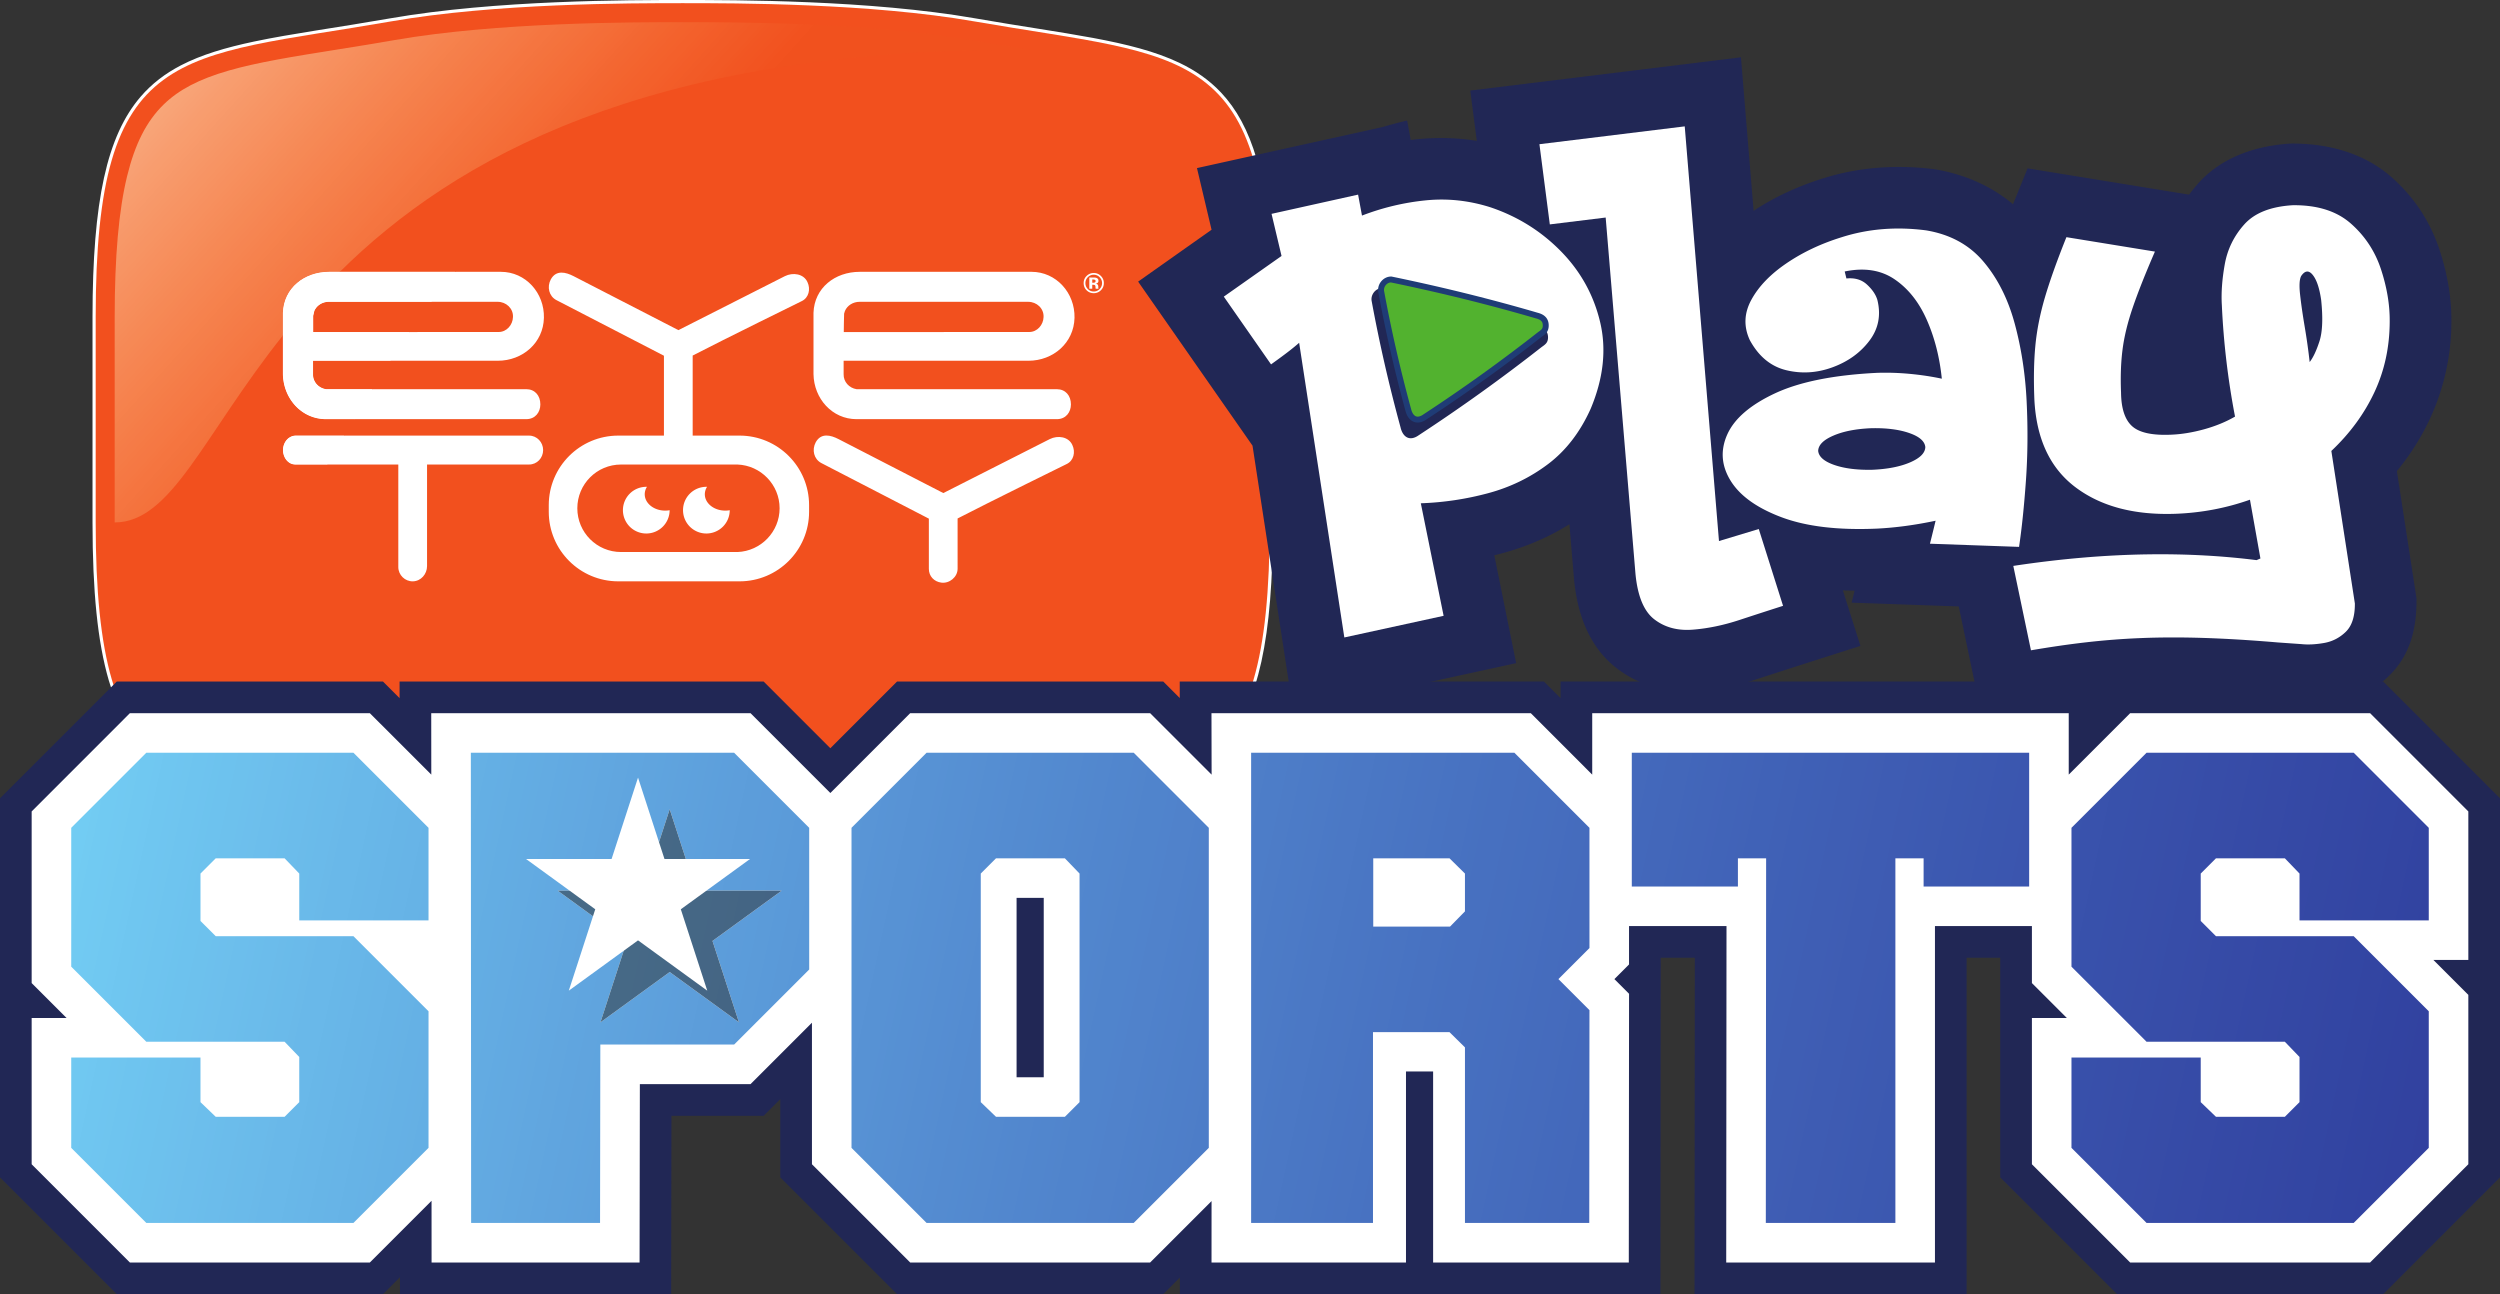 <svg xmlns="http://www.w3.org/2000/svg" width="789.68" height="408.789"><rect width="100%" height="100%" fill="#333333" stroke="none"/><defs><clipPath id="a"><path d="M36.227 15h289.23v161.66H36.227Zm0 0"/></clipPath><clipPath id="b"><path d="M36.227 7.004h289.23V166H36.227Zm0 0"/></clipPath><clipPath id="c"><path d="M36 7h290v159H36Zm0 0"/></clipPath><clipPath id="d"><path d="M36.227 165.023v-64.906c0-19.125 1.285-33.695 3.941-44.543 2.473-10.125 6.117-17.27 11.457-22.5 4.852-4.742 11.215-8.07 20.617-10.781 9.164-2.637 20.485-4.445 33.59-6.535 5.938-.946 12.078-1.926 18.727-3.086 32.457-5.668 75.05-5.668 91.09-5.668 16.03 0 58.617 0 91.081 5.668 6.649 1.16 12.79 2.14 18.727 3.086a693.5 693.5 0 0 0-4.02-.012c-117.187 0-177.949 34.36-214.09 70.113h-3.37c-7.848 0-14.344 5.106-14.618 12.942v7.16c-25.09 31.469-35.171 59.062-53.132 59.062"/></clipPath><clipPath id="e"><path d="M36.227 165.023v-64.906c0-19.125 1.285-33.695 3.941-44.543 2.473-10.125 6.117-17.27 11.457-22.5 4.852-4.742 11.215-8.07 20.617-10.781 9.164-2.637 20.485-4.445 33.59-6.535 5.938-.946 12.078-1.926 18.727-3.086 32.457-5.668 75.05-5.668 91.09-5.668 16.03 0 58.617 0 91.081 5.668 6.649 1.16 12.79 2.14 18.727 3.086a693.5 693.5 0 0 0-4.02-.012c-117.187 0-177.949 34.36-214.09 70.113h-3.37c-7.848 0-14.344 5.106-14.618 12.942v7.16c-25.09 31.469-35.171 59.062-53.132 59.062"/></clipPath><clipPath id="g"><path d="M89 85h19v21H89Zm0 0"/></clipPath><clipPath id="h"><path d="M89.36 105.96V98.8c.273-7.835 6.769-12.94 14.617-12.94h3.37c-6.796 6.722-12.722 13.5-17.988 20.1"/></clipPath><clipPath id="i"><path d="M89.36 105.96V98.8c.273-7.835 6.769-12.94 14.617-12.94h3.37c-6.796 6.722-12.722 13.5-17.988 20.1"/></clipPath><clipPath id="j"><path d="M0 215h789.68v193.79H0Zm0 0"/></clipPath><clipPath id="k"><path d="M22 237h114v150H22Zm0 0"/></clipPath><clipPath id="l"><path d="M46.215 329.059 22.5 305.348v-43.864l23.715-23.71h65.43l23.714 23.71v29.243H94.527V275.93l-4.632-4.817h-21.75l-4.817 4.817v14.976l4.817 4.813h43.5l23.714 23.715v43.144l-23.714 23.711h-65.43L22.5 362.58v-28.53h40.828v14.086l4.817 4.633h21.75l4.632-4.633V333.87l-4.632-4.812zm0 0"/></clipPath><clipPath id="m"><path d="M46.215 329.059 22.5 305.348v-43.864l23.715-23.71h65.43l23.714 23.71v29.243H94.527V275.93l-4.632-4.817h-21.75l-4.817 4.817v14.976l4.817 4.813h43.5l23.714 23.715v43.144l-23.714 23.711h-65.43L22.5 362.58v-28.53h40.828v14.086l4.817 4.633h21.75l4.632-4.633V333.87l-4.632-4.812h-43.68"/></clipPath><clipPath id="o"><path d="M148 237h108v150H148Zm0 0"/></clipPath><clipPath id="p"><path d="M189.54 386.29h-40.724l-.09-148.52h83.16l23.716 23.714v44.75l-23.715 23.715h-42.258l-.09 56.34m21.996-79.254 21.871 15.887-8.351-25.707 21.86-15.883h-27.028l-8.352-25.715-8.351 25.715h-27.028l21.864 15.883-8.356 25.707 21.871-15.887"/></clipPath><clipPath id="q"><path d="M189.54 386.29h-40.724l-.09-148.52h83.16l23.716 23.714v44.75l-23.715 23.715h-42.258l-.09 56.34m21.996-79.254 21.871 15.887-8.351-25.707 21.86-15.883h-27.028l-8.352-25.715-8.351 25.715h-27.028l21.864 15.883-8.356 25.707 21.871-15.887"/></clipPath><clipPath id="s"><path d="M268 237h114v150H268Zm0 0"/></clipPath><clipPath id="t"><path d="M336.363 271.113h-21.75l-4.816 4.817v72.207l4.816 4.633h21.75l4.637-4.633V275.93zm-43.683-33.34h65.433l23.715 23.711v101.094l-23.715 23.711H292.68l-23.711-23.71V261.483Zm0 0"/></clipPath><clipPath id="u"><path d="M336.363 271.113h-21.75l-4.816 4.817v72.207l4.816 4.633h21.75l4.637-4.633V275.93zm-43.683-33.34h65.433l23.715 23.711v101.094l-23.715 23.711H292.68l-23.711-23.71V261.483l23.71-23.71"/></clipPath><clipPath id="w"><path d="M395 237h108v150H395Zm0 0"/></clipPath><clipPath id="x"><path d="m458.02 292.688 4.718-4.813V275.93l-4.883-4.817H433.77v21.575Zm-24.332 93.601h-38.493V237.773h83.16l23.711 23.711v37.98l-9.804 9.806 9.804 9.804-.062 67.215h-39.266v-55.45l-4.883-4.812h-24.168Zm0 0"/></clipPath><clipPath id="y"><path d="m458.02 292.688 4.718-4.813V275.93l-4.883-4.817H433.77v21.575Zm-24.332 93.601h-38.493V237.773h83.16l23.711 23.711v37.98l-9.804 9.806 9.804 9.804-.062 67.215h-39.266v-55.45l-4.883-4.812h-24.168v60.262"/></clipPath><clipPath id="A"><path d="M515 237h126v150H515Zm0 0"/></clipPath><clipPath id="B"><path d="M607.613 280.027v-8.914H598.7V386.29h-40.926l.098-115.176h-8.914v8.914h-33.52v-42.254h125.516v42.254zm0 0"/></clipPath><clipPath id="C"><path d="M607.613 280.027v-8.914H598.7V386.29h-40.926l.098-115.176h-8.914v8.914h-33.52v-42.254h125.516v42.254h-33.34"/></clipPath><clipPath id="E"><path d="M654 237h114v150H654Zm0 0"/></clipPath><clipPath id="F"><path d="m678.035 329.059-23.715-23.711v-43.864l23.715-23.71h65.434l23.71 23.71v29.243h-40.827V275.93l-4.633-4.817h-21.754l-4.817 4.817v14.976l4.817 4.813h43.504l23.71 23.715v43.144l-23.71 23.711h-65.434l-23.715-23.71V334.05h40.828v14.086l4.817 4.633h21.754l4.633-4.633V333.87l-4.633-4.812zm0 0"/></clipPath><clipPath id="G"><path d="m678.035 329.059-23.715-23.711v-43.864l23.715-23.71h65.434l23.71 23.71v29.243h-40.827V275.93l-4.633-4.817h-21.754l-4.817 4.817v14.976l4.817 4.813h43.504l23.71 23.715v43.144l-23.71 23.711h-65.434l-23.715-23.71V334.05h40.828v14.086l4.817 4.633h21.754l4.633-4.633V333.87l-4.633-4.812h-43.684"/></clipPath><clipPath id="I"><path d="M176 255h71v68h-71zm0 0"/></clipPath><clipPath id="J"><path d="m233.406 322.922-21.87-15.887-21.872 15.887 8.356-25.707-21.864-15.883h27.028l8.351-25.715 8.352 25.715h27.027l-21.86 15.883 8.352 25.707"/></clipPath><clipPath id="K"><path d="m233.406 322.922-21.87-15.887-21.872 15.887 8.356-25.707-21.864-15.883h27.028l8.351-25.715 8.352 25.715h27.027l-21.86 15.883 8.352 25.707"/></clipPath><linearGradient id="f" x1=".366" x2="1.589" y1="0" y2="0" gradientTransform="rotate(42.215 102.942 -56.055) scale(261.94)" gradientUnits="userSpaceOnUse"><stop offset="0" stop-color="#FAB893"/><stop offset=".004" stop-color="#FAB792"/><stop offset=".008" stop-color="#FAB791"/><stop offset=".012" stop-color="#FAB68F"/><stop offset=".016" stop-color="#FAB58E"/><stop offset=".02" stop-color="#FAB48D"/><stop offset=".023" stop-color="#F9B38C"/><stop offset=".027" stop-color="#F9B28B"/><stop offset=".031" stop-color="#F9B189"/><stop offset=".035" stop-color="#F9B188"/><stop offset=".039" stop-color="#F9B087"/><stop offset=".043" stop-color="#F9AF86"/><stop offset=".047" stop-color="#F9AE85"/><stop offset=".051" stop-color="#F9AD84"/><stop offset=".055" stop-color="#F9AC82"/><stop offset=".059" stop-color="#F9AC81"/><stop offset=".063" stop-color="#F9AB80"/><stop offset=".066" stop-color="#F9AA7F"/><stop offset=".07" stop-color="#F9A97E"/><stop offset=".074" stop-color="#F9A87D"/><stop offset=".078" stop-color="#F9A77C"/><stop offset=".082" stop-color="#F9A77A"/><stop offset=".086" stop-color="#F8A679"/><stop offset=".09" stop-color="#F8A578"/><stop offset=".094" stop-color="#F8A477"/><stop offset=".098" stop-color="#F8A376"/><stop offset=".102" stop-color="#F8A275"/><stop offset=".105" stop-color="#F8A174"/><stop offset=".109" stop-color="#F8A073"/><stop offset=".113" stop-color="#F89F72"/><stop offset=".117" stop-color="#F89E70"/><stop offset=".121" stop-color="#F89D6F"/><stop offset=".125" stop-color="#F89D6E"/><stop offset=".129" stop-color="#F89C6D"/><stop offset=".133" stop-color="#F89B6C"/><stop offset=".137" stop-color="#F89A6B"/><stop offset=".141" stop-color="#F7996A"/><stop offset=".145" stop-color="#F79869"/><stop offset=".148" stop-color="#F79868"/><stop offset=".152" stop-color="#F79767"/><stop offset=".156" stop-color="#F79666"/><stop offset=".16" stop-color="#F79565"/><stop offset=".164" stop-color="#F79464"/><stop offset=".168" stop-color="#F79463"/><stop offset=".172" stop-color="#F79362"/><stop offset=".176" stop-color="#F79261"/><stop offset=".18" stop-color="#F79160"/><stop offset=".184" stop-color="#F7905F"/><stop offset=".188" stop-color="#F7905E"/><stop offset=".191" stop-color="#F78F5D"/><stop offset=".195" stop-color="#F78E5C"/><stop offset=".199" stop-color="#F78D5B"/><stop offset=".203" stop-color="#F68D5A"/><stop offset=".207" stop-color="#F68C59"/><stop offset=".211" stop-color="#F68B58"/><stop offset=".215" stop-color="#F68A57"/><stop offset=".219" stop-color="#F68956"/><stop offset=".223" stop-color="#F68955"/><stop offset=".227" stop-color="#F68854"/><stop offset=".23" stop-color="#F68754"/><stop offset=".234" stop-color="#F68653"/><stop offset=".238" stop-color="#F68552"/><stop offset=".242" stop-color="#F68551"/><stop offset=".246" stop-color="#F68450"/><stop offset=".25" stop-color="#F6834F"/><stop offset=".254" stop-color="#F6824E"/><stop offset=".258" stop-color="#F6824D"/><stop offset=".262" stop-color="#F6814C"/><stop offset=".266" stop-color="#F5804B"/><stop offset=".27" stop-color="#F57F4B"/><stop offset=".273" stop-color="#F57F4A"/><stop offset=".277" stop-color="#F57E49"/><stop offset=".281" stop-color="#F57D48"/><stop offset=".285" stop-color="#F57C48"/><stop offset=".289" stop-color="#F57B47"/><stop offset=".293" stop-color="#F57B46"/><stop offset=".297" stop-color="#F57A45"/><stop offset=".301" stop-color="#F57944"/><stop offset=".305" stop-color="#F57844"/><stop offset=".309" stop-color="#F57843"/><stop offset=".313" stop-color="#F57742"/><stop offset=".316" stop-color="#F57641"/><stop offset=".32" stop-color="#F57540"/><stop offset=".324" stop-color="#F57540"/><stop offset=".328" stop-color="#F4743F"/><stop offset=".332" stop-color="#F4733E"/><stop offset=".336" stop-color="#F4733D"/><stop offset=".34" stop-color="#F4723C"/><stop offset=".344" stop-color="#F4713C"/><stop offset=".348" stop-color="#F4703B"/><stop offset=".352" stop-color="#F4703A"/><stop offset=".355" stop-color="#F46F39"/><stop offset=".359" stop-color="#F46E38"/><stop offset=".363" stop-color="#F46D38"/><stop offset=".367" stop-color="#F46D37"/><stop offset=".371" stop-color="#F46C36"/><stop offset=".375" stop-color="#F46B35"/><stop offset=".379" stop-color="#F46A35"/><stop offset=".383" stop-color="#F46934"/><stop offset=".387" stop-color="#F36833"/><stop offset=".391" stop-color="#F36732"/><stop offset=".395" stop-color="#F36731"/><stop offset=".398" stop-color="#F36631"/><stop offset=".402" stop-color="#F36530"/><stop offset=".406" stop-color="#F3652F"/><stop offset=".41" stop-color="#F3642E"/><stop offset=".414" stop-color="#F3632E"/><stop offset=".418" stop-color="#F3622D"/><stop offset=".422" stop-color="#F3622C"/><stop offset=".426" stop-color="#F3612C"/><stop offset=".43" stop-color="#F3602B"/><stop offset=".434" stop-color="#F3602B"/><stop offset=".438" stop-color="#F35F2A"/><stop offset=".441" stop-color="#F35E2A"/><stop offset=".445" stop-color="#F35D29"/><stop offset=".449" stop-color="#F35D28"/><stop offset=".453" stop-color="#F25C28"/><stop offset=".457" stop-color="#F25B27"/><stop offset=".461" stop-color="#F25B27"/><stop offset=".465" stop-color="#F25A26"/><stop offset=".469" stop-color="#F25925"/><stop offset=".473" stop-color="#F25925"/><stop offset=".477" stop-color="#F25824"/><stop offset=".48" stop-color="#F25723"/><stop offset=".484" stop-color="#F25623"/><stop offset=".488" stop-color="#F25622"/><stop offset=".492" stop-color="#F25522"/><stop offset=".496" stop-color="#F25421"/><stop offset=".5" stop-color="#F25421"/><stop offset=".504" stop-color="#F25320"/><stop offset=".508" stop-color="#F2521F"/><stop offset=".512" stop-color="#F2521F"/><stop offset=".516" stop-color="#F1511E"/><stop offset=".531" stop-color="#F1511E"/><stop offset=".563" stop-color="#F1511E"/><stop offset=".625" stop-color="#F1511E"/><stop offset=".75" stop-color="#F1511E"/><stop offset="1" stop-color="#F1511E"/></linearGradient><linearGradient id="n" x1=".025" x2=".192" y1="0" y2="0" gradientTransform="rotate(12.933 -1290.33 92.607) scale(861.167)" gradientUnits="userSpaceOnUse"><stop offset="0" stop-color="#73CEF4"/><stop offset=".016" stop-color="#73CEF4"/><stop offset=".031" stop-color="#73CDF4"/><stop offset=".047" stop-color="#72CDF3"/><stop offset=".063" stop-color="#72CCF3"/><stop offset=".078" stop-color="#72CCF3"/><stop offset=".094" stop-color="#72CBF2"/><stop offset=".109" stop-color="#71CAF2"/><stop offset=".125" stop-color="#71CAF2"/><stop offset=".141" stop-color="#71C9F2"/><stop offset=".156" stop-color="#71C9F1"/><stop offset=".172" stop-color="#70C8F1"/><stop offset=".188" stop-color="#70C8F1"/><stop offset=".203" stop-color="#70C7F1"/><stop offset=".219" stop-color="#6FC6F0"/><stop offset=".234" stop-color="#6FC6F0"/><stop offset=".25" stop-color="#6FC5F0"/><stop offset=".266" stop-color="#6FC5EF"/><stop offset=".281" stop-color="#6EC4EF"/><stop offset=".297" stop-color="#6EC4EF"/><stop offset=".313" stop-color="#6EC3EF"/><stop offset=".328" stop-color="#6DC3EE"/><stop offset=".344" stop-color="#6DC2EE"/><stop offset=".359" stop-color="#6DC2EE"/><stop offset=".375" stop-color="#6DC1ED"/><stop offset=".391" stop-color="#6DC1ED"/><stop offset=".406" stop-color="#6DC0ED"/><stop offset=".422" stop-color="#6DBFED"/><stop offset=".438" stop-color="#6DBFEC"/><stop offset=".453" stop-color="#6CBEEC"/><stop offset=".469" stop-color="#6CBEEC"/><stop offset=".484" stop-color="#6CBDEC"/><stop offset=".5" stop-color="#6BBDEB"/><stop offset=".516" stop-color="#6BBCEB"/><stop offset=".531" stop-color="#6BBCEB"/><stop offset=".547" stop-color="#6BBBEA"/><stop offset=".563" stop-color="#6ABBEA"/><stop offset=".578" stop-color="#6ABAEA"/><stop offset=".594" stop-color="#6ABAEA"/><stop offset=".609" stop-color="#6AB9E9"/><stop offset=".625" stop-color="#69B8E9"/><stop offset=".656" stop-color="#69B8E9"/><stop offset=".688" stop-color="#68B7E8"/><stop offset=".703" stop-color="#68B6E8"/><stop offset=".719" stop-color="#68B6E8"/><stop offset=".734" stop-color="#67B5E7"/><stop offset=".75" stop-color="#67B5E7"/><stop offset=".766" stop-color="#67B4E7"/><stop offset=".781" stop-color="#67B4E7"/><stop offset=".797" stop-color="#66B3E6"/><stop offset=".813" stop-color="#66B3E6"/><stop offset=".828" stop-color="#66B2E6"/><stop offset=".844" stop-color="#66B2E5"/><stop offset=".859" stop-color="#65B1E5"/><stop offset=".875" stop-color="#65B1E5"/><stop offset=".891" stop-color="#65B0E5"/><stop offset=".906" stop-color="#65B0E4"/><stop offset=".922" stop-color="#64AFE4"/><stop offset=".938" stop-color="#64AFE4"/><stop offset=".953" stop-color="#64AEE4"/><stop offset=".969" stop-color="#63ADE3"/><stop offset=".984" stop-color="#63ADE3"/><stop offset="1" stop-color="#63ACE3"/></linearGradient><linearGradient id="r" x1=".168" x2=".328" y1="0" y2="0" gradientTransform="rotate(12.933 -1180.326 105.076) scale(861.168)" gradientUnits="userSpaceOnUse"><stop offset="0" stop-color="#65B1E5"/><stop offset=".016" stop-color="#65B1E5"/><stop offset=".031" stop-color="#65B0E5"/><stop offset=".047" stop-color="#65B0E4"/><stop offset=".063" stop-color="#64AFE4"/><stop offset=".078" stop-color="#64AFE4"/><stop offset=".094" stop-color="#64AEE4"/><stop offset=".109" stop-color="#64AEE3"/><stop offset=".125" stop-color="#63ADE3"/><stop offset=".141" stop-color="#63ADE3"/><stop offset=".156" stop-color="#63ACE3"/><stop offset=".172" stop-color="#63ACE2"/><stop offset=".188" stop-color="#63ABE2"/><stop offset=".203" stop-color="#63ABE2"/><stop offset=".219" stop-color="#62AAE2"/><stop offset=".234" stop-color="#62AAE1"/><stop offset=".25" stop-color="#62A9E1"/><stop offset=".266" stop-color="#62A9E1"/><stop offset=".281" stop-color="#62A8E1"/><stop offset=".297" stop-color="#62A8E0"/><stop offset=".313" stop-color="#61A7E0"/><stop offset=".328" stop-color="#61A7E0"/><stop offset=".344" stop-color="#61A6DF"/><stop offset=".359" stop-color="#61A6DF"/><stop offset=".375" stop-color="#60A5DF"/><stop offset=".391" stop-color="#60A5DF"/><stop offset=".406" stop-color="#60A4DE"/><stop offset=".422" stop-color="#60A4DE"/><stop offset=".438" stop-color="#5FA4DE"/><stop offset=".453" stop-color="#5FA3DE"/><stop offset=".469" stop-color="#5FA3DD"/><stop offset=".484" stop-color="#5FA2DD"/><stop offset=".5" stop-color="#5EA2DD"/><stop offset=".516" stop-color="#5EA1DD"/><stop offset=".531" stop-color="#5EA1DC"/><stop offset=".547" stop-color="#5EA0DC"/><stop offset=".563" stop-color="#5DA0DC"/><stop offset=".578" stop-color="#5D9FDC"/><stop offset=".594" stop-color="#5D9FDB"/><stop offset=".609" stop-color="#5D9EDB"/><stop offset=".625" stop-color="#5D9EDB"/><stop offset=".641" stop-color="#5C9DDA"/><stop offset=".656" stop-color="#5C9DDA"/><stop offset=".688" stop-color="#5C9CDA"/><stop offset=".719" stop-color="#5B9CDA"/><stop offset=".734" stop-color="#5B9BD9"/><stop offset=".75" stop-color="#5B9BD9"/><stop offset=".766" stop-color="#5A9AD9"/><stop offset=".781" stop-color="#5A9AD9"/><stop offset=".797" stop-color="#5A99D8"/><stop offset=".813" stop-color="#5A99D8"/><stop offset=".828" stop-color="#5998D8"/><stop offset=".844" stop-color="#5998D8"/><stop offset=".859" stop-color="#5997D7"/><stop offset=".875" stop-color="#5997D7"/><stop offset=".891" stop-color="#5997D7"/><stop offset=".906" stop-color="#5996D7"/><stop offset=".922" stop-color="#5996D6"/><stop offset=".938" stop-color="#5995D6"/><stop offset=".953" stop-color="#5995D6"/><stop offset=".969" stop-color="#5894D5"/><stop offset=".984" stop-color="#5894D5"/><stop offset="1" stop-color="#5893D5"/></linearGradient><linearGradient id="v" x1=".304" x2=".47" y1="0" y2="0" gradientTransform="rotate(12.933 -1046.987 120.184) scale(861.167)" gradientUnits="userSpaceOnUse"><stop offset="0" stop-color="#5997D7"/><stop offset=".016" stop-color="#5997D7"/><stop offset=".031" stop-color="#5997D7"/><stop offset=".047" stop-color="#5996D7"/><stop offset=".063" stop-color="#5996D6"/><stop offset=".078" stop-color="#5995D6"/><stop offset=".094" stop-color="#5995D6"/><stop offset=".109" stop-color="#5894D6"/><stop offset=".125" stop-color="#5894D5"/><stop offset=".141" stop-color="#5893D5"/><stop offset=".156" stop-color="#5893D5"/><stop offset=".172" stop-color="#5792D4"/><stop offset=".188" stop-color="#5792D4"/><stop offset=".203" stop-color="#5792D4"/><stop offset=".219" stop-color="#5791D4"/><stop offset=".234" stop-color="#5691D3"/><stop offset=".25" stop-color="#5690D3"/><stop offset=".266" stop-color="#5690D3"/><stop offset=".281" stop-color="#568FD3"/><stop offset=".297" stop-color="#568FD2"/><stop offset=".313" stop-color="#558ED2"/><stop offset=".328" stop-color="#558ED2"/><stop offset=".344" stop-color="#558DD2"/><stop offset=".359" stop-color="#558DD1"/><stop offset=".375" stop-color="#548CD1"/><stop offset=".391" stop-color="#548CD1"/><stop offset=".406" stop-color="#548BD0"/><stop offset=".422" stop-color="#548BD0"/><stop offset=".438" stop-color="#538BD0"/><stop offset=".453" stop-color="#538AD0"/><stop offset=".469" stop-color="#538ACF"/><stop offset=".484" stop-color="#5389CF"/><stop offset=".5" stop-color="#5389CF"/><stop offset=".516" stop-color="#5288CF"/><stop offset=".531" stop-color="#5288CE"/><stop offset=".547" stop-color="#5287CE"/><stop offset=".563" stop-color="#5287CE"/><stop offset=".578" stop-color="#5186CE"/><stop offset=".594" stop-color="#5186CD"/><stop offset=".609" stop-color="#5186CD"/><stop offset=".625" stop-color="#5185CD"/><stop offset=".641" stop-color="#5185CC"/><stop offset=".656" stop-color="#5084CC"/><stop offset=".688" stop-color="#5084CC"/><stop offset=".719" stop-color="#5083CC"/><stop offset=".734" stop-color="#5082CB"/><stop offset=".75" stop-color="#5082CB"/><stop offset=".766" stop-color="#5082CB"/><stop offset=".781" stop-color="#4F81CB"/><stop offset=".797" stop-color="#4F81CA"/><stop offset=".813" stop-color="#4F80CA"/><stop offset=".828" stop-color="#4F80CA"/><stop offset=".844" stop-color="#4E80C9"/><stop offset=".859" stop-color="#4E7FC9"/><stop offset=".875" stop-color="#4E7FC9"/><stop offset=".891" stop-color="#4E7EC9"/><stop offset=".906" stop-color="#4E7EC8"/><stop offset=".922" stop-color="#4D7DC8"/><stop offset=".938" stop-color="#4D7DC8"/><stop offset=".953" stop-color="#4D7DC8"/><stop offset=".969" stop-color="#4D7CC7"/><stop offset=".984" stop-color="#4D7CC7"/><stop offset="1" stop-color="#4C7BC7"/></linearGradient><linearGradient id="z" x1=".447" x2=".607" y1="0" y2="0" gradientTransform="rotate(12.933 -937.026 132.654) scale(861.167)" gradientUnits="userSpaceOnUse"><stop offset="0" stop-color="#4E7FC9"/><stop offset=".016" stop-color="#4E7FC9"/><stop offset=".031" stop-color="#4E7EC9"/><stop offset=".047" stop-color="#4E7EC8"/><stop offset=".063" stop-color="#4D7DC8"/><stop offset=".078" stop-color="#4D7DC8"/><stop offset=".094" stop-color="#4D7DC8"/><stop offset=".109" stop-color="#4D7CC7"/><stop offset=".125" stop-color="#4D7CC7"/><stop offset=".141" stop-color="#4C7BC7"/><stop offset=".156" stop-color="#4C7BC7"/><stop offset=".172" stop-color="#4C7BC6"/><stop offset=".188" stop-color="#4C7AC6"/><stop offset=".203" stop-color="#4C7AC6"/><stop offset=".219" stop-color="#4B79C6"/><stop offset=".234" stop-color="#4B79C5"/><stop offset=".25" stop-color="#4B78C5"/><stop offset=".266" stop-color="#4B78C5"/><stop offset=".281" stop-color="#4B78C5"/><stop offset=".297" stop-color="#4A77C4"/><stop offset=".313" stop-color="#4A77C4"/><stop offset=".328" stop-color="#4A76C4"/><stop offset=".344" stop-color="#4A76C4"/><stop offset=".359" stop-color="#4A76C3"/><stop offset=".375" stop-color="#4975C3"/><stop offset=".391" stop-color="#4975C3"/><stop offset=".406" stop-color="#4974C3"/><stop offset=".422" stop-color="#4974C2"/><stop offset=".438" stop-color="#4974C2"/><stop offset=".453" stop-color="#4873C2"/><stop offset=".469" stop-color="#4873C2"/><stop offset=".484" stop-color="#4872C1"/><stop offset=".5" stop-color="#4872C1"/><stop offset=".516" stop-color="#4872C1"/><stop offset=".531" stop-color="#4771C1"/><stop offset=".547" stop-color="#4771C0"/><stop offset=".563" stop-color="#4770C0"/><stop offset=".578" stop-color="#4770C0"/><stop offset=".594" stop-color="#4770C0"/><stop offset=".625" stop-color="#476FBF"/><stop offset=".656" stop-color="#466FBF"/><stop offset=".672" stop-color="#466EBF"/><stop offset=".688" stop-color="#466EBF"/><stop offset=".703" stop-color="#466EBE"/><stop offset=".719" stop-color="#466DBE"/><stop offset=".734" stop-color="#466DBE"/><stop offset=".75" stop-color="#456CBE"/><stop offset=".766" stop-color="#456CBD"/><stop offset=".781" stop-color="#456CBD"/><stop offset=".797" stop-color="#456BBD"/><stop offset=".813" stop-color="#456BBD"/><stop offset=".828" stop-color="#456BBC"/><stop offset=".844" stop-color="#446ABC"/><stop offset=".859" stop-color="#446ABC"/><stop offset=".875" stop-color="#4469BC"/><stop offset=".891" stop-color="#4469BB"/><stop offset=".906" stop-color="#4469BB"/><stop offset=".922" stop-color="#4368BB"/><stop offset=".938" stop-color="#4368BB"/><stop offset=".953" stop-color="#4368BB"/><stop offset=".969" stop-color="#4367BA"/><stop offset=".984" stop-color="#4367BA"/><stop offset="1" stop-color="#4266BA"/></linearGradient><linearGradient id="D" x1=".583" x2=".764" y1="0" y2="0" gradientTransform="rotate(12.933 -776.498 150.866) scale(861.162)" gradientUnits="userSpaceOnUse"><stop offset="0" stop-color="#446ABC"/><stop offset=".016" stop-color="#446ABC"/><stop offset=".031" stop-color="#4469BC"/><stop offset=".047" stop-color="#4469BB"/><stop offset=".063" stop-color="#4368BB"/><stop offset=".078" stop-color="#4368BB"/><stop offset=".094" stop-color="#4367BA"/><stop offset=".109" stop-color="#4367BA"/><stop offset=".125" stop-color="#4367BA"/><stop offset=".141" stop-color="#4266BA"/><stop offset=".156" stop-color="#4266B9"/><stop offset=".172" stop-color="#4265B9"/><stop offset=".188" stop-color="#4265B9"/><stop offset=".203" stop-color="#4264B9"/><stop offset=".219" stop-color="#4164B8"/><stop offset=".234" stop-color="#4164B8"/><stop offset=".25" stop-color="#4163B8"/><stop offset=".266" stop-color="#4163B7"/><stop offset=".281" stop-color="#4062B7"/><stop offset=".297" stop-color="#4062B7"/><stop offset=".313" stop-color="#4062B7"/><stop offset=".328" stop-color="#4061B6"/><stop offset=".344" stop-color="#4061B6"/><stop offset=".359" stop-color="#3F60B6"/><stop offset=".375" stop-color="#3F60B6"/><stop offset=".391" stop-color="#3F60B5"/><stop offset=".406" stop-color="#3F5FB5"/><stop offset=".422" stop-color="#3F5FB5"/><stop offset=".438" stop-color="#3F5EB4"/><stop offset=".453" stop-color="#3F5EB4"/><stop offset=".469" stop-color="#3F5EB4"/><stop offset=".484" stop-color="#3F5DB4"/><stop offset=".5" stop-color="#3F5DB3"/><stop offset=".516" stop-color="#3E5CB3"/><stop offset=".531" stop-color="#3E5CB3"/><stop offset=".547" stop-color="#3E5CB3"/><stop offset=".563" stop-color="#3E5BB2"/><stop offset=".578" stop-color="#3E5BB2"/><stop offset=".594" stop-color="#3D5BB2"/><stop offset=".609" stop-color="#3D5AB2"/><stop offset=".625" stop-color="#3D5AB1"/><stop offset=".641" stop-color="#3D5AB1"/><stop offset=".656" stop-color="#3C59B1"/><stop offset=".672" stop-color="#3C59B1"/><stop offset=".688" stop-color="#3C59B0"/><stop offset=".703" stop-color="#3C58B0"/><stop offset=".719" stop-color="#3C58B0"/><stop offset=".734" stop-color="#3B57B0"/><stop offset=".75" stop-color="#3B57AF"/><stop offset=".766" stop-color="#3B57AF"/><stop offset=".781" stop-color="#3B56AF"/><stop offset=".797" stop-color="#3B56AF"/><stop offset=".813" stop-color="#3B55AE"/><stop offset=".828" stop-color="#3A55AE"/><stop offset=".844" stop-color="#3A55AE"/><stop offset=".859" stop-color="#3A54AE"/><stop offset=".875" stop-color="#3A54AD"/><stop offset=".891" stop-color="#3A54AD"/><stop offset=".906" stop-color="#3953AD"/><stop offset=".922" stop-color="#3953AC"/><stop offset=".938" stop-color="#3952AC"/><stop offset=".953" stop-color="#3952AC"/><stop offset=".969" stop-color="#3952AC"/><stop offset=".984" stop-color="#3951AB"/><stop offset="1" stop-color="#3851AB"/></linearGradient><linearGradient id="H" x1=".74" x2=".907" y1="0" y2="0" gradientTransform="rotate(12.933 -666.526 163.337) scale(861.161)" gradientUnits="userSpaceOnUse"><stop offset="0" stop-color="#3A54AD"/><stop offset=".016" stop-color="#3A54AD"/><stop offset=".031" stop-color="#3953AD"/><stop offset=".047" stop-color="#3953AD"/><stop offset=".063" stop-color="#3953AC"/><stop offset=".078" stop-color="#3952AC"/><stop offset=".094" stop-color="#3952AC"/><stop offset=".109" stop-color="#3952AC"/><stop offset=".125" stop-color="#3851AB"/><stop offset=".141" stop-color="#3851AB"/><stop offset=".156" stop-color="#3851AB"/><stop offset=".172" stop-color="#3850AB"/><stop offset=".188" stop-color="#3850AA"/><stop offset=".203" stop-color="#3850AA"/><stop offset=".219" stop-color="#384FAA"/><stop offset=".234" stop-color="#384FAA"/><stop offset=".25" stop-color="#384FA9"/><stop offset=".266" stop-color="#384EA9"/><stop offset=".281" stop-color="#384EA9"/><stop offset=".297" stop-color="#374EA9"/><stop offset=".313" stop-color="#374DA8"/><stop offset=".328" stop-color="#374DA8"/><stop offset=".344" stop-color="#374DA8"/><stop offset=".359" stop-color="#374CA8"/><stop offset=".375" stop-color="#374CA7"/><stop offset=".391" stop-color="#374CA7"/><stop offset=".406" stop-color="#364BA7"/><stop offset=".422" stop-color="#364BA7"/><stop offset=".438" stop-color="#364BA6"/><stop offset=".453" stop-color="#364AA6"/><stop offset=".469" stop-color="#364AA6"/><stop offset=".484" stop-color="#364AA6"/><stop offset=".5" stop-color="#3549A6"/><stop offset=".516" stop-color="#3549A5"/><stop offset=".531" stop-color="#3549A5"/><stop offset=".563" stop-color="#3548A5"/><stop offset=".594" stop-color="#3448A4"/><stop offset=".609" stop-color="#3448A4"/><stop offset=".625" stop-color="#3447A4"/><stop offset=".641" stop-color="#3447A4"/><stop offset=".656" stop-color="#3447A3"/><stop offset=".672" stop-color="#3446A3"/><stop offset=".688" stop-color="#3346A3"/><stop offset=".703" stop-color="#3346A3"/><stop offset=".719" stop-color="#3346A3"/><stop offset=".734" stop-color="#3345A2"/><stop offset=".75" stop-color="#3345A2"/><stop offset=".766" stop-color="#3345A2"/><stop offset=".781" stop-color="#3244A2"/><stop offset=".797" stop-color="#3244A1"/><stop offset=".813" stop-color="#3244A1"/><stop offset=".828" stop-color="#3243A1"/><stop offset=".844" stop-color="#3243A1"/><stop offset=".859" stop-color="#3243A0"/><stop offset=".875" stop-color="#3242A0"/><stop offset=".891" stop-color="#3242A0"/><stop offset=".906" stop-color="#3242A0"/><stop offset=".922" stop-color="#32419F"/><stop offset=".938" stop-color="#32419F"/><stop offset=".953" stop-color="#32419F"/><stop offset=".969" stop-color="#31419F"/><stop offset=".984" stop-color="#31409E"/><stop offset="1" stop-color="#31409E"/></linearGradient><linearGradient id="L" x1=".204" x2=".301" y1="0" y2="0" gradientTransform="rotate(12.933 -1180.326 105.076) scale(861.168)" gradientUnits="userSpaceOnUse"><stop offset="0" stop-color="#486C87"/><stop offset=".063" stop-color="#476B87"/><stop offset=".125" stop-color="#476B87"/><stop offset=".188" stop-color="#476A87"/><stop offset=".25" stop-color="#466A86"/><stop offset=".313" stop-color="#466A86"/><stop offset=".375" stop-color="#466986"/><stop offset=".406" stop-color="#466986"/><stop offset=".438" stop-color="#466886"/><stop offset=".469" stop-color="#456886"/><stop offset=".5" stop-color="#456885"/><stop offset=".531" stop-color="#456785"/><stop offset=".563" stop-color="#456785"/><stop offset=".594" stop-color="#456785"/><stop offset=".625" stop-color="#456785"/><stop offset=".656" stop-color="#456685"/><stop offset=".688" stop-color="#456685"/><stop offset=".719" stop-color="#456684"/><stop offset=".75" stop-color="#446584"/><stop offset=".781" stop-color="#446584"/><stop offset=".813" stop-color="#446584"/><stop offset=".844" stop-color="#446484"/><stop offset=".875" stop-color="#446484"/><stop offset=".906" stop-color="#436484"/><stop offset=".938" stop-color="#436483"/><stop offset=".969" stop-color="#436383"/><stop offset="1" stop-color="#436383"/></linearGradient></defs><path fill="#fff" d="M401.066 165.023c0 86.887-25.793 81.579-93.312 93.36-32.965 5.758-75.356 5.758-92.106 5.758-16.757 0-59.148 0-92.113-5.758-67.512-11.793-93.312-6.473-93.312-93.36v-64.906c0-86.887 25.8-81.566 93.312-93.36C156.5 1 198.898 1 215.648 1s59.149 0 92.106 5.758c67.527 11.793 93.312 6.472 93.312 93.36v64.905"/><path fill="#fff" d="M401.066 165.023h-1c0 21.672-1.617 37.559-5.046 49.301-2.575 8.82-6.149 15.313-10.829 20.262-3.507 3.715-7.64 6.578-12.5 8.898-14.543 6.985-35.586 8.95-64.105 13.914-32.832 5.735-75.195 5.743-91.938 5.743-16.738 0-59.113-.008-91.945-5.743-16.898-2.949-31.176-4.832-43.027-7.332-8.89-1.882-16.406-4.113-22.672-7.37-4.695-2.45-8.684-5.473-12.05-9.38-5.06-5.867-8.74-13.761-11.161-24.804-2.422-11.043-3.57-25.2-3.57-43.489 0-21.988.007-45.015.007-64.906-.007-21.672 1.61-37.558 5.04-49.305 2.574-8.82 6.156-15.308 10.828-20.257 3.507-3.715 7.648-6.578 12.5-8.903C74.152 14.68 95.184 12.72 123.703 7.75c32.832-5.742 75.207-5.754 91.945-5.754 16.743 0 59.106.012 91.938 5.754 16.898 2.95 31.176 4.824 43.027 7.336 8.89 1.871 16.414 4.101 22.672 7.367 4.695 2.442 8.684 5.465 12.059 9.371 5.05 5.867 8.73 13.762 11.152 24.805 2.418 11.043 3.57 25.2 3.57 43.488v64.906h2v-64.906c0-21.773-1.613-37.808-5.12-49.86-2.637-9.046-6.364-15.85-11.298-21.07-3.699-3.914-8.054-6.93-13.086-9.332-15.109-7.21-36.187-9.101-64.628-14.078C274.832 0 232.414 0 215.648 0c-16.765 0-59.191-.008-92.285 5.777-16.855 2.946-31.12 4.817-43.101 7.344-8.973 1.899-16.668 4.16-23.176 7.55-4.887 2.548-9.098 5.735-12.645 9.849-5.328 6.183-9.132 14.425-11.601 25.675-2.465 11.258-3.617 25.551-3.617 43.922v64.906-.008.008c0 21.774 1.613 37.809 5.129 49.872 2.636 9.035 6.363 15.84 11.296 21.058 3.692 3.926 8.055 6.93 13.086 9.332 15.102 7.211 36.18 9.11 64.621 14.086 33.102 5.777 75.528 5.77 92.293 5.77 16.766 0 59.184.008 92.278-5.77 16.855-2.941 31.133-4.824 43.101-7.351 8.98-1.903 16.668-4.16 23.184-7.551 4.879-2.547 9.098-5.727 12.644-9.848 5.329-6.183 9.125-14.426 11.594-25.676 2.465-11.261 3.617-25.55 3.617-43.922h-1"/><path fill="#f2501e" d="M401.066 165.023c0 86.887-25.793 81.579-93.312 93.36-32.965 5.758-75.356 5.758-92.106 5.758-16.757 0-59.148 0-92.113-5.758-67.512-11.793-93.312-6.473-93.312-93.36v-64.906c0-86.887 25.8-81.566 93.312-93.36C156.5 1 198.898 1 215.648 1s59.149 0 92.106 5.758c67.527 11.793 93.312 6.472 93.312 93.36v64.905"/><path fill="#fff" fill-rule="evenodd" d="M98.883 113.95v4.273c-.063 2.406 1.765 4.347 4.078 4.707h63.27c2.69 0 4.453 1.992 4.453 4.808 0 2.457-1.582 4.66-4.454 4.66h-63.27c-7.714 0-13.464-6.488-13.6-14.218V98.8c.273-7.835 6.769-12.94 14.617-12.94h54.242c7.812 0 13.781 6.667 13.59 14.535-.18 7.875-6.704 13.554-14.57 13.554H98.882m58.293-18.62c2.71 0 4.976 2.097 4.86 4.796-.063 2.527-2.032 4.742-4.49 4.742l-53.612.027H98.93v-5.101c.035-.2.297-1.29.36-1.559.726-1.726 2.534-2.906 4.644-2.906h53.242m109.301 18.625v4.274c-.059 2.398 1.765 4.34 4.082 4.703l63.27.004c2.69 0 4.448 1.992 4.448 4.8 0 2.461-1.582 4.665-4.449 4.665h-63.273c-7.707 0-13.461-6.489-13.594-14.223V98.8c.266-7.836 6.75-12.938 14.594-12.938l54.261-.004c7.813 0 13.778 6.668 13.594 14.54-.183 7.87-6.703 13.554-14.574 13.554zm58.296-18.621c2.707 0 4.98 2.094 4.86 4.797-.063 2.52-2.031 4.734-4.488 4.734l-58.622.031s.067-5.632.106-5.824c0 0 .2-.566.258-.836.726-1.722 2.535-2.902 4.644-2.902h53.242"/><path fill="#fff" d="M204.145 153.77h.218a4.342 4.342 0 0 0-.71 2.355c0 2.855 2.89 5.164 6.456 5.164.485 0 .957-.043 1.41-.125a7.374 7.374 0 0 1-7.374 7.356 7.374 7.374 0 0 1-7.38-7.375 7.372 7.372 0 0 1 7.38-7.375m18.98 0h.223a4.342 4.342 0 0 0-.711 2.355c0 2.855 2.89 5.164 6.457 5.164a7.96 7.96 0 0 0 1.41-.125 7.38 7.38 0 0 1-7.379 7.356 7.374 7.374 0 0 1-7.375-7.375 7.37 7.37 0 0 1 7.375-7.375"/><path fill="#fff" d="M255.055 89.113c1.054 2.227.41 4.918-1.758 5.977 0 0-24.426 12.004-34.5 17.219v25.285h14.805c12.125 0 21.964 9.84 21.964 21.96v2.11c0 12.121-9.84 21.965-21.964 21.965H195.3c-12.121 0-21.961-9.844-21.961-21.965v-2.11c0-12.12 9.84-21.96 21.96-21.96h14.419v-25.23L175.75 94.796c-2.344-1.23-3.047-4.16-1.758-6.563 1.7-3.043 4.688-2.285 7.203-.996l33.094 17.043 33.617-17.043c2.578-1.289 5.977-.761 7.149 1.875zm-22.094 85.258c7.375-.293 13.293-6.383 13.293-13.82 0-7.438-5.918-13.531-13.293-13.82H196.18c-7.672 0-13.82 6.206-13.82 13.82 0 7.613 6.148 13.82 13.82 13.82h36.78m105.77-33.793c-1.171-2.637-4.57-3.164-7.144-1.875l-33.621 17.043-33.094-17.043c-2.516-1.289-5.504-2.05-7.203.996-1.29 2.403-.582 5.328 1.758 6.563l33.972 17.566v15.875c0 2.285 1.637 4.04 3.922 4.332 2.578.356 5.157-1.754 5.157-4.39V163.77c10.07-5.211 34.496-17.215 34.496-17.215 2.168-1.059 2.808-3.75 1.757-5.977m-171.617-2.984H93.484c-2.402 0-4.097 2.168-4.097 4.57 0 2.34 1.578 4.563 3.925 4.563h32.5v32.39c0 2.52 2.114 4.574 4.633 4.512 2.52-.066 4.446-2.29 4.446-4.809v-32.093h32.222c2.508 0 4.446-2.051 4.446-4.563 0-2.465-1.938-4.57-4.446-4.57"/><path fill="#212755" d="m382.7 72.578-4.614-19.484 58.738-12.996c4.68-1.371 7.649-2.028 7.649-2.028l1.136 6.153c6.98-.91 13.985-.828 20.868.27l-2.063-15.891 85.5-10.5 4.004 48.507c6.836-4.566 14.52-7.968 22.07-10.304 11.258-3.559 23.332-4.371 35.285-2.813 9.063 1.52 17.575 5.137 24.582 11.031 1.528-3.793 3.083-7.57 4.598-11.347l51.024 8.304a45.798 45.798 0 0 1 2.878-3.554c7.91-8.852 19.266-11.977 29.153-12.574 11.09-.122 22.855 2.64 31.93 10.625 7.12 6.265 12.23 14.058 15.18 23.054 2.445 7.457 3.78 15.063 3.706 22.727-.066 17.437-6.203 33.68-17.219 47.043l6.204 40.23c.082 9.196-1.77 17.707-8.735 24.492-7.715 7.528-18.719 10.368-29.226 9.356l-7.364-.524c-38.37-3.25-55.351-.765-91.699 5.418l-7.57-36.21-33.848-1.2.946-3.789a115.815 115.815 0 0 1-3.704-.097l5.551 17.55c-10.734 3.426-21.476 6.825-32.183 10.336-14.723 4.84-31.5 6.918-44.754-3.246-9.813-7.512-12.676-19.254-13.528-28.101l-1.46-17.426c-7.294 4.586-15.301 7.797-23.727 9.808l6.902 34.075-70.39 15.34-12.887-84.044-36.13-51.812 15.821-11.176 7.375-5.203"/><path fill="#fff" d="M754.84 101.566c-.02 8.036-1.625 15.465-4.813 22.29-3.191 6.832-7.73 13.027-13.62 18.585l7.429 48.172c.031 4.074-.918 7.063-2.863 8.953-1.946 1.899-4.239 3.075-6.887 3.536-2.645.46-5.004.582-7.07.359l-7.52-.531c-34.55-2.926-53.93-1.61-77.976 2.484l-5.575-26.66c30.98-4.692 56.164-4.418 76.84-1.824l1.219-.524-3.305-18.562c-7.59 2.683-15.476 4.168-23.672 4.453-12.96.437-23.449-2.36-31.457-8.399-8.011-6.039-12.336-15.265-12.968-27.687-.262-6.402-.157-12.066.308-16.98.465-4.918 1.473-10.004 3.016-15.266 1.547-5.266 3.812-11.613 6.797-19.05l27.957 4.554c-3.055 7.047-5.395 12.941-7.008 17.687-1.617 4.742-2.692 9.153-3.215 13.223-.527 4.07-.687 8.629-.477 13.664.06 5.031 1.235 8.562 3.524 10.602 2.285 2.039 6.39 2.925 12.309 2.66 3.28-.13 6.742-.7 10.386-1.7 3.64-1.007 6.903-2.343 9.785-4.015a245.319 245.319 0 0 1-4.168-35.25c-.23-3.797.075-8.074.922-12.832.852-4.766 2.899-8.961 6.149-12.598 3.25-3.637 8.351-5.668 15.312-6.086 7.762-.09 13.887 1.84 18.364 5.781 4.484 3.946 7.664 8.778 9.539 14.5 1.878 5.723 2.789 11.211 2.738 16.461zm-21.653-6.84c-.535-3.703-1.414-6.328-2.648-7.87-1.234-1.543-2.453-1.438-3.656.32-.555 1.027-.672 3.004-.344 5.933.324 2.93.809 6.293 1.45 10.094.644 3.8 1.167 7.52 1.57 11.16 1.101-1.398 2.128-3.59 3.093-6.558.961-2.977 1.137-7.332.535-13.078"/><path fill="#fff" fill-rule="evenodd" d="M502.43 129.16c-3.332 7.383-7.817 13.195-13.453 17.442-5.637 4.25-11.934 7.304-18.88 9.175a94.533 94.533 0 0 1-21.3 3.196l7.2 35.547-31.36 6.835-14.274-93.078c-.793.711-1.851 1.586-3.183 2.621-1.332 1.04-3.23 2.438-5.692 4.204l-14.922-21.403 18.235-12.844-3.156-13.304 27.34-6.074 1.226 6.62a77.466 77.466 0 0 1 20.156-4.812c6.89-.687 13.719.05 20.488 2.215 8.579 2.902 15.98 7.531 22.215 13.895 6.235 6.363 10.364 13.84 12.387 22.44 2.023 8.603 1.016 17.712-3.027 27.325zm-60.035 5.844c.667 2.93 2.785 4.601 5.77 2.457a560.004 560.004 0 0 0 38.737-27.793c1.227-.879 2.075-1.398 2.075-3.121 0-2.098-1.36-2.93-3.153-3.375-15.601-4.57-31.992-8.629-49.168-12.184-2.144-.023-3.844 2.157-3.36 4.254 2.419 13.125 5.45 26.38 9.099 39.762m165.757 6.206c-.191-1.855-1.898-3.339-5.129-4.444-3.222-1.114-7.234-1.614-12.015-1.504-4.785.203-8.754.98-11.899 2.34-3.148 1.359-4.746 2.968-4.797 4.836.196 1.851 1.907 3.332 5.13 4.445 3.226 1.11 7.234 1.61 12.019 1.504 4.785-.203 8.754-.985 11.898-2.34 3.149-1.36 4.746-2.973 4.793-4.836zm29.61 31.532-28.149-1c.02-.07.207-.816.563-2.238a468.17 468.17 0 0 0 1.226-5.024c-6.515 1.383-12.738 2.215-18.66 2.5-12.234.524-22.238-.68-30.012-3.601-7.77-2.922-13.128-6.766-16.074-11.524-2.941-4.761-3.289-9.648-1.047-14.648 2.25-5 7.274-9.32 15.067-12.965 7.8-3.637 18.554-5.797 32.265-6.472 3.399-.114 6.852 0 10.356.328 3.504.332 6.86.84 10.07 1.52-.695-6.813-2.289-13.028-4.773-18.641-2.489-5.614-5.883-9.872-10.192-12.782-4.308-2.91-9.547-3.718-15.71-2.441l.538 2.207c2.665-.266 4.836.383 6.512 1.941 1.68 1.555 2.766 3.164 3.262 4.825 1.191 4.808.355 9.113-2.516 12.906-2.87 3.797-6.754 6.59-11.644 8.383-4.899 1.796-9.778 2.097-14.645.914-4.86-1.188-8.691-4.356-11.484-9.496-1.98-4.27-1.817-8.512.488-12.739 2.305-4.23 6.02-8.086 11.14-11.558 5.122-3.477 10.923-6.211 17.4-8.211 8.366-2.668 17.257-3.387 26.66-2.16 7.558 1.261 13.581 4.535 18.07 9.812 4.484 5.281 7.78 11.797 9.89 19.547 2.106 7.746 3.371 15.96 3.79 24.633.421 8.676.35 17.039-.223 25.09-.575 8.047-1.293 15.011-2.168 20.894"/><path fill="#fff" d="M563.219 191.367a1663.43 1663.43 0 0 0-13.824 4.485c-5.047 1.66-9.957 2.671-14.72 3.043-4.765.37-8.796-.711-12.1-3.247-3.305-2.53-5.294-7.324-5.973-14.378l-9.414-112.555-17.645 2.168-3.281-25.332 45.898-5.633 10.817 130.984 12.57-3.8 7.672 24.265"/><path fill="#52b22f" d="M444.8 129.344c-3.402-12.489-6.234-24.852-8.488-37.094-.449-1.953 1.133-3.988 3.133-3.969 16.028 3.317 31.317 7.106 45.871 11.367 1.672.415 2.942 1.196 2.942 3.149 0 1.61-.793 2.09-1.938 2.914a524.028 524.028 0 0 1-36.136 25.926c-2.786 1.996-4.758.437-5.383-2.293"/><path fill="#1f3c76" d="m444.8 129.344.9-.246c-3.395-12.461-6.22-24.797-8.47-37.016l-.004-.02-.004-.023a2.13 2.13 0 0 1-.054-.469c0-.593.258-1.199.676-1.644.425-.446.98-.711 1.57-.711h.02l.011-.934-.187.914c16 3.313 31.265 7.094 45.796 11.348l.02.004.016.004c.761.187 1.347.453 1.687.777.332.328.535.688.547 1.47 0 .327-.04.558-.098.73-.086.257-.199.421-.43.644-.23.219-.582.465-1.019.781l-.031.024a524.364 524.364 0 0 1-36.07 25.878l-.02.008-.015.016c-.766.547-1.38.727-1.825.727-.484-.008-.847-.18-1.226-.586-.371-.407-.695-1.063-.879-1.887l-.008-.02-.004-.015-.898.246-.91.207c.242 1.05.663 1.992 1.312 2.719.644.722 1.574 1.21 2.613 1.203.95-.004 1.93-.375 2.91-1.078l-.543-.758.512.777a522 522 0 0 0 36.203-25.972l-.578-.73.547.753c.55-.402 1.105-.754 1.578-1.332.234-.289.43-.637.559-1.031a4.18 4.18 0 0 0 .187-1.305c.012-1.176-.422-2.18-1.14-2.832-.711-.66-1.598-.992-2.508-1.223l-.227.907.262-.899c-14.582-4.265-29.895-8.062-45.941-11.379l-.086-.02h-.137c-1.164 0-2.195.524-2.926 1.294-.726.773-1.183 1.808-1.183 2.926 0 .292.03.593.097.89l.91-.211-.917.168c2.261 12.273 5.097 24.66 8.503 37.168l.903-.242-.91.207.91-.207"/><path fill="#f2501e" d="M66.621 176.664c-.11 0-.219-.004-.328-.004h.676c-.117 0-.23.004-.348.004"/><g clip-path="url(#a)"><path fill="#f2501e" d="M66.969 176.66h-.676c-8.223-.09-17.934-3.633-30.066-11.637 17.96 0 28.043-27.593 53.132-59.062v12.219c.137 7.73 5.887 14.218 13.602 14.218h9.008a6603.94 6603.94 0 0 1-3.102 5.196H93.484c-2.402 0-4.097 2.168-4.097 4.57 0 2.34 1.578 4.563 3.925 4.563h9.993c-11.012 17.578-21.106 29.75-36.336 29.933m50.699-53.73h-14.707c-2.313-.36-4.14-2.301-4.078-4.707v-4.274h24.406a459.24 459.24 0 0 0-5.621 8.98m-13.734-18.034H98.93v-5.102c.035-.2.297-1.29.36-1.559.726-1.726 2.534-2.906 4.644-2.906h32.32l-.66.871a255.933 255.933 0 0 0-6.262 8.684l-25.398.012m39.933-19.036h-36.52c36.141-35.754 96.903-70.113 214.09-70.113 1.32 0 2.688.004 4.02.012-.945-.004-1.898-.008-2.84-.008-97.523 0-147.68 33.61-178.75 70.11"/></g><path fill="#fff" d="M111.969 132.398h-9.008c-7.715 0-13.465-6.488-13.602-14.218v-12.22c5.266-6.6 11.192-13.378 17.989-20.1h36.52a227.604 227.604 0 0 0-7.614 9.468h-32.32c-2.11 0-3.918 1.18-4.645 2.906-.062.27-.324 1.36-.36 1.559v5.102h5.005l25.398-.012a326.073 326.073 0 0 0-6.043 9.066H98.883v4.274c-.063 2.406 1.765 4.347 4.078 4.707h14.707a970.843 970.843 0 0 0-5.7 9.468m-8.663 14.329h-9.993c-2.347 0-3.925-2.223-3.925-4.563 0-2.402 1.695-4.57 4.097-4.57h15.383a533.354 533.354 0 0 1-5.562 9.133"/><g clip-path="url(#b)"><path fill="#f2501e" d="M36.227 165.023v-64.906c0-19.125 1.285-33.695 3.941-44.543 2.473-10.125 6.117-17.27 11.457-22.5 4.852-4.742 11.215-8.07 20.617-10.781 9.164-2.637 20.485-4.445 33.59-6.535 5.938-.946 12.078-1.926 18.727-3.086 32.457-5.668 75.05-5.668 91.09-5.668 16.03 0 58.617 0 91.081 5.668 6.649 1.16 12.79 2.14 18.727 3.086-5.937-.946-12.078-1.926-18.727-3.086-32.464-5.668-75.05-5.668-91.082-5.668-16.039 0-58.632 0-91.09 5.668-6.648 1.16-12.788 2.14-18.726 3.086-13.105 2.09-24.426 3.898-33.59 6.535-9.402 2.71-15.765 6.039-20.617 10.781-5.34 5.23-8.984 12.375-11.457 22.5-2.656 10.848-3.941 25.418-3.941 44.543v64.906"/></g><g clip-path="url(#c)"><g clip-path="url(#d)"><g clip-path="url(#e)"><path fill="url(#f)" d="M166.805-136.93-42.415 93.684 194.88 308.957 404.098 78.344Zm0 0" style="fill:url(#f)"/></g></g></g><g clip-path="url(#g)"><g clip-path="url(#h)"><g clip-path="url(#i)"><path fill="#fff" d="M97.48 76.91 79.355 96.887l19.872 18.027 18.125-19.98zm0 0"/></g></g></g><g clip-path="url(#j)"><path fill="#212755" d="M752.785 215.27H668.72l-5.266 5.265v-5.265H492.938v5.265l-5.262-5.265H372.645l.008 5.23-5.22-5.23h-84.07l-21.078 21.078-21.074-21.078H126.215v5.257l-5.254-5.257h-84.07L0 252.16v119.738l36.89 36.891h84.079l5.363-5.363v5.363h85.672l.09-56.34h29.117l5.254-5.258v24.707l36.89 36.891h84.079l5.246-5.246v5.246h151.804l.082-106.262h10.782l-.09 106.262h85.941V302.527h10.617v69.371l36.903 36.891h84.066l36.895-36.89V252.16l-36.895-36.89"/></g><path fill="#fff" fill-rule="evenodd" d="M344.086 91.195V87.66c.223 0 .547.004.984.004.438 0 .68.004.73.008.278.02.513.082.696.18.317.175.473.453.473.843 0 .297-.086.512-.25.645-.168.133-.367.21-.614.238.223.047.391.113.5.203.208.168.317.43.317.79v.316l.004.105.023.106.031.097h-.882a2.51 2.51 0 0 1-.059-.488c-.008-.215-.023-.355-.055-.434a.432.432 0 0 0-.257-.257 1.06 1.06 0 0 0-.317-.059l-.203-.012h-.195v1.25zm1.687-2.84a1.62 1.62 0 0 0-.539-.07h-.222v1.024h.36c.218 0 .386-.04.507-.13.121-.085.18-.226.18-.417 0-.196-.094-.328-.286-.407zm1.942 3.356a3.1 3.1 0 0 1-2.235.898c-.894 0-1.648-.308-2.261-.921-.614-.614-.922-1.368-.922-2.266 0-.934.332-1.703.992-2.32a3.125 3.125 0 0 1 2.191-.868 3.07 3.07 0 0 1 2.254.934c.625.625.938 1.375.938 2.254 0 .906-.317 1.668-.957 2.289zm-4.106-4.137a2.568 2.568 0 0 0-.757 1.848c0 .738.257 1.363.773 1.883.512.515 1.133.77 1.855.77a2.52 2.52 0 0 0 1.86-.774c.512-.524.77-1.149.77-1.88 0-.706-.255-1.323-.766-1.847a2.532 2.532 0 0 0-1.864-.797c-.726 0-1.351.27-1.87.797"/><path fill="#fff" d="M329.688 340.273h-8.579v-56.656h8.579v56.656m449.992-83.96-31.032-31.043H672.86l-19.406 19.406V225.27H502.938v19.414l-19.403-19.414H382.672l.043 19.421-19.422-19.421h-75.79l-25.218 25.218-25.215-25.218H136.215l.02 19.414-19.415-19.414H41.031L10 256.312v54.215l11.023 11.024H10v46.207l31.031 31.031h75.79l19.492-19.492.011 19.492h65.7l.09-56.34h34.956l19.403-19.402v44.71l31.03 31.032h75.79l19.406-19.402c0 4.328-.012 19.402-.012 19.402h61.426v-60.344h8.57v60.344h61.81l.081-84.887-4.633-4.636 4.625-4.625v-12.114h30.79l-.09 106.262h65.933V292.527h30.625v18l11.028 11.024h-11.028v46.207l31.035 31.031h75.79l31.03-31.031v-53.504l-11.027-11.027h11.028v-46.914"/><g clip-path="url(#k)"><g clip-path="url(#l)"><g clip-path="url(#m)"><path fill="url(#n)" d="m28.152 213.156-38.05 165.696 139.605 32.058 38.05-165.695zm0 0" style="fill:url(#n)"/></g></g></g><g clip-path="url(#o)"><g clip-path="url(#p)"><g clip-path="url(#q)"><path fill="url(#r)" d="m154.078 214.457-37.75 164.39 133.918 30.755 37.75-164.391zm0 0" style="fill:url(#r)"/></g></g></g><g clip-path="url(#s)"><g clip-path="url(#t)"><g clip-path="url(#u)"><path fill="url(#v)" d="m274.621 213.156-38.05 165.696 139.605 32.058 38.05-165.695zm0 0" style="fill:url(#v)"/></g></g></g><g clip-path="url(#w)"><g clip-path="url(#x)"><g clip-path="url(#y)"><path fill="url(#z)" d="m400.55 214.46-37.753 164.392 133.918 30.75 37.75-164.387zm0 0" style="fill:url(#z)"/></g></g></g><g clip-path="url(#A)"><g clip-path="url(#B)"><g clip-path="url(#C)"><path fill="url(#D)" d="m521.727 210.395-38.688 168.457 151.625 34.816 38.688-168.453zm0 0" style="fill:url(#D)"/></g></g></g><g clip-path="url(#E)"><g clip-path="url(#F)"><g clip-path="url(#G)"><path fill="url(#H)" d="m659.977 213.156-38.051 165.696 139.601 32.058 38.051-165.695zm0 0" style="fill:url(#H)"/></g></g></g><g clip-path="url(#I)"><g clip-path="url(#J)"><g clip-path="url(#K)"><path fill="url(#L)" d="m179.703 240.184-18.226 79.363 81.894 18.808 18.227-79.367zm0 0" style="fill:url(#L)"/></g></g></g><path fill="#fff" d="m201.535 245.621 8.356 25.707h27.027l-21.867 15.887 8.351 25.707-21.867-15.89-21.867 15.89 8.355-25.707-21.867-15.887h27.028l8.351-25.707"/></svg>
